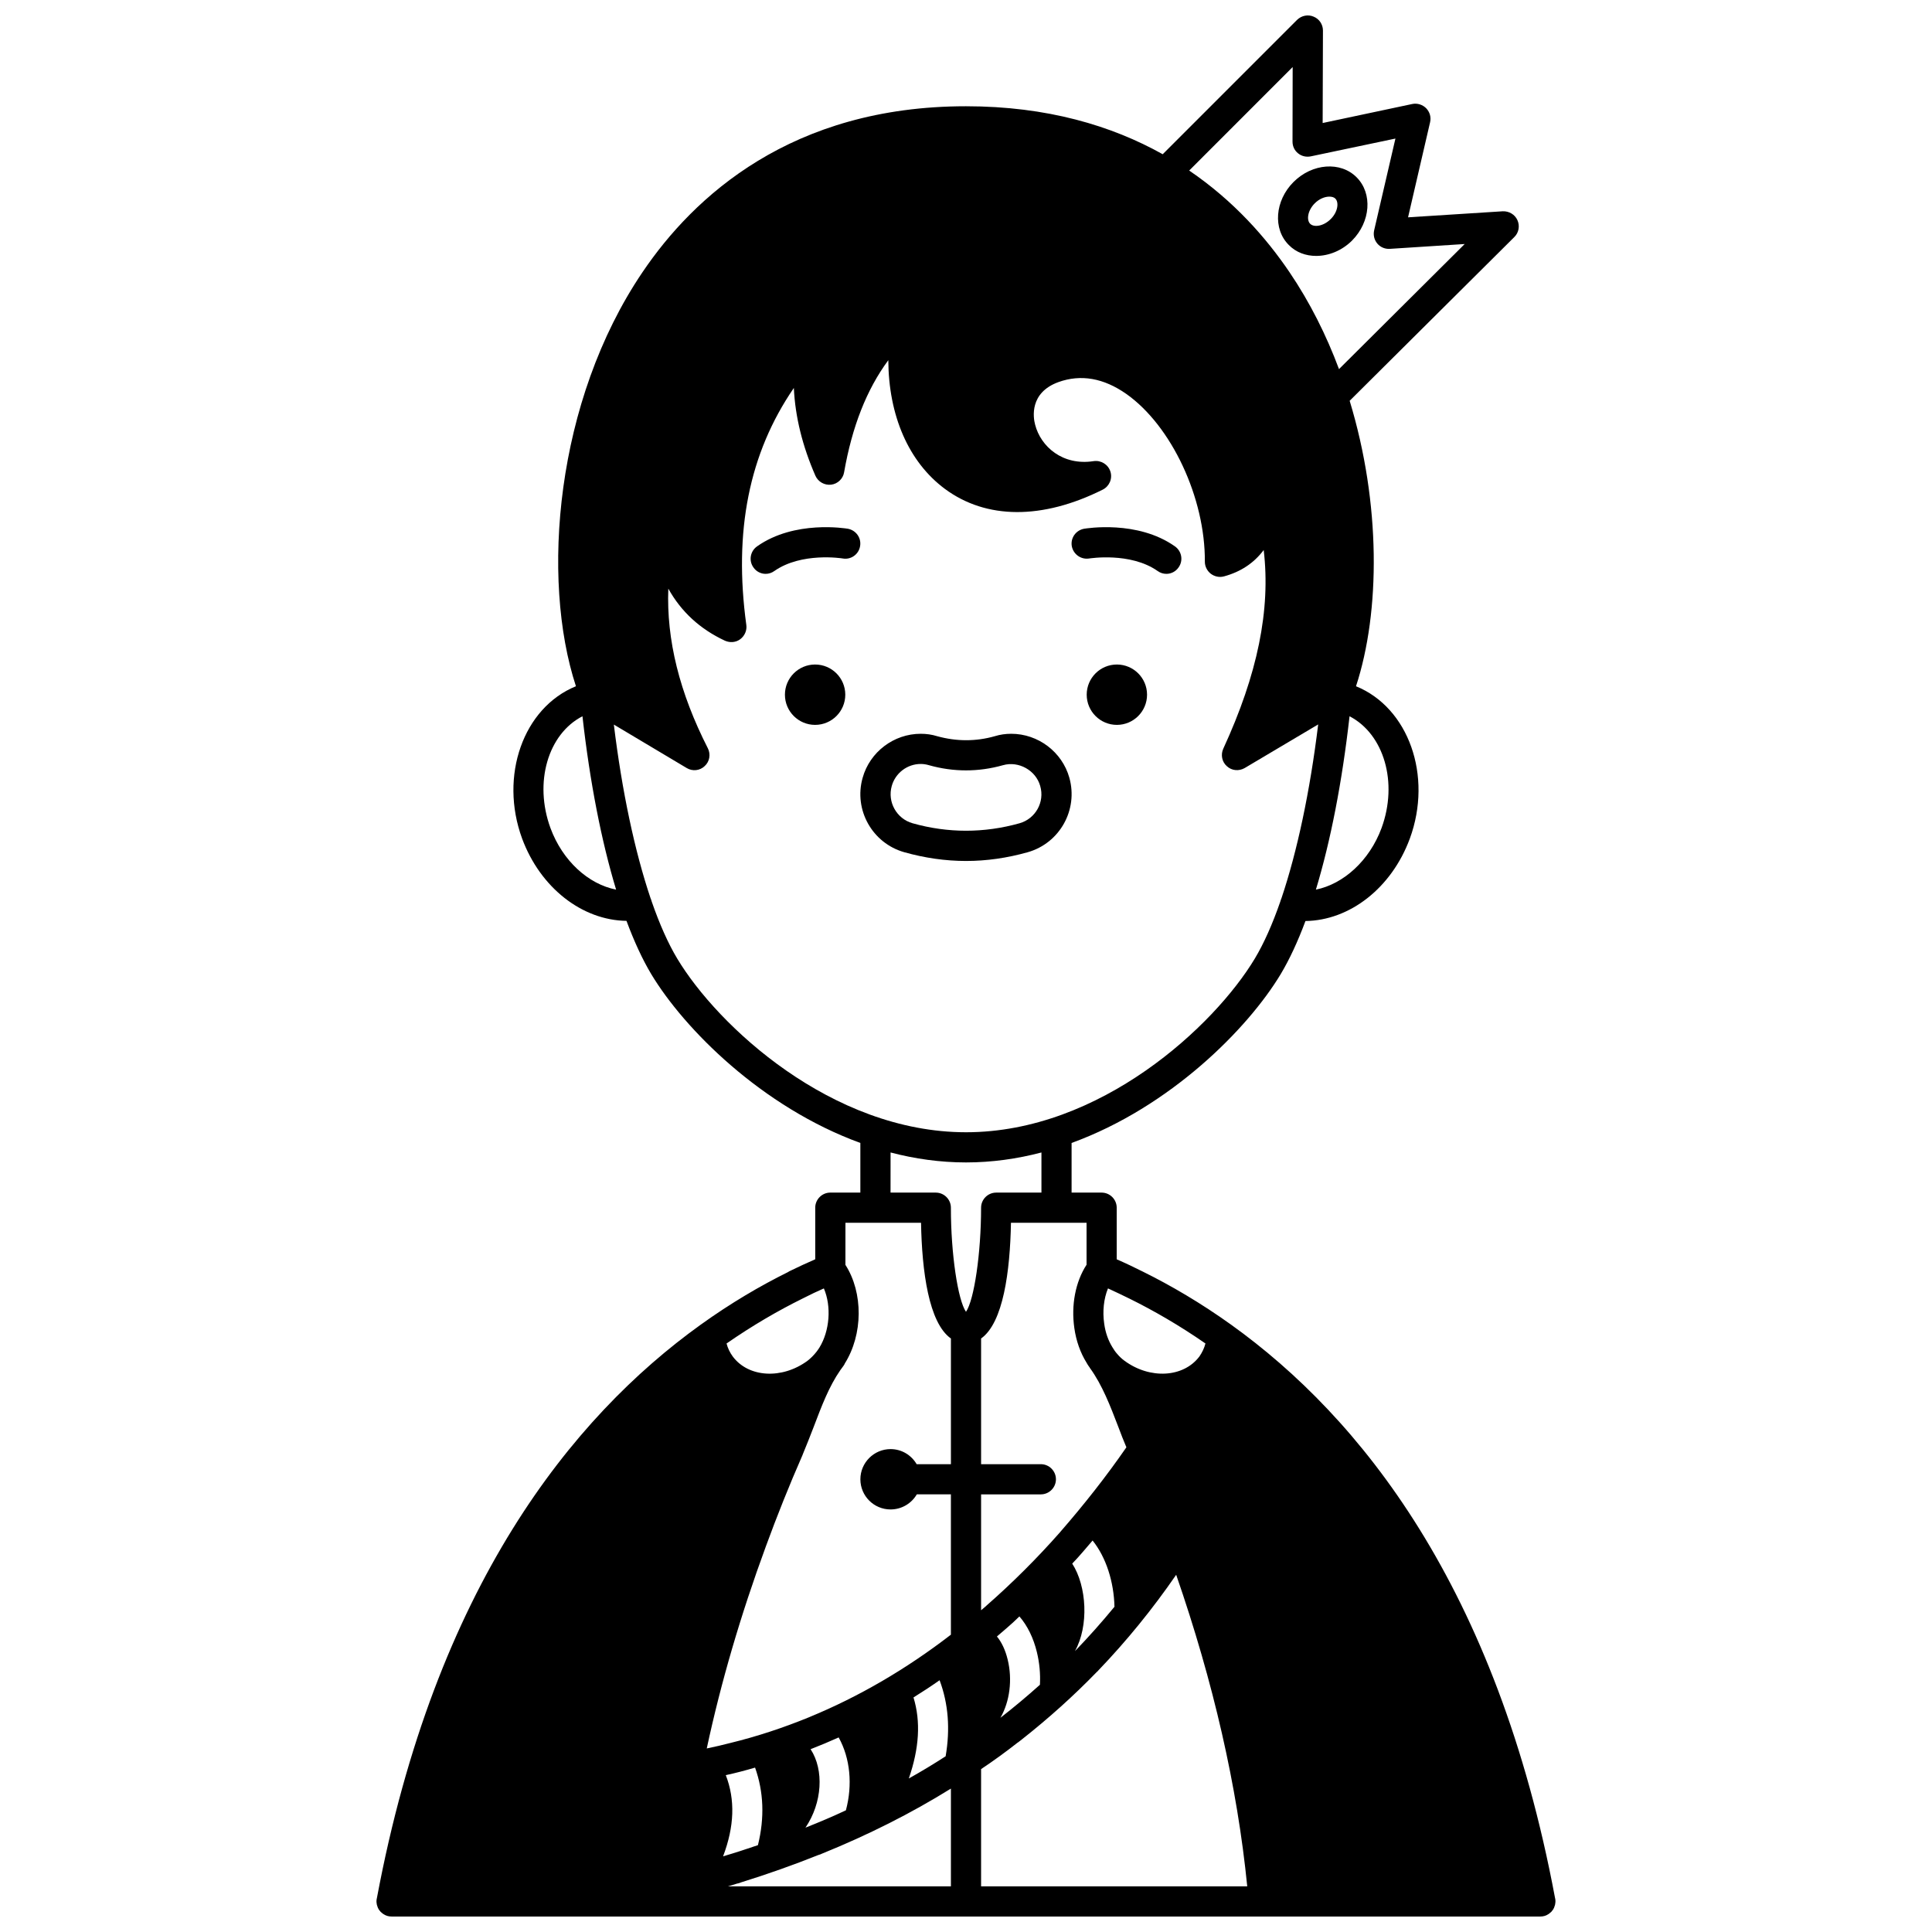 <?xml version="1.0" encoding="UTF-8"?>
<!-- Uploaded to: SVG Repo, www.svgrepo.com, Generator: SVG Repo Mixer Tools -->
<svg width="800px" height="800px" version="1.1" viewBox="144 144 512 512" xmlns="http://www.w3.org/2000/svg">
 <defs>
  <clipPath id="a">
   <path d="m243 148.09h314v503.81h-314z"/>
  </clipPath>
 </defs>
 <g clip-path="url(#a)">
  <path d="m556.1 646.98c-15.434-82.488-51.699-127.43-85.809-151.9-8.035-5.758-15.953-10.395-23.473-14.113-2.16-1.078-4.398-2.16-6.879-3.238v-13.676c0-2.199-1.801-4-4-4h-7.957v-13.156c26.148-9.516 46.742-30.309 55.418-44.742 2.32-3.879 4.519-8.598 6.559-14.074 11.754-0.16 22.832-8.758 27.668-21.871 6.078-16.594-0.32-34.668-14.273-40.344 6.477-19.754 6.598-48.461-1.68-75.652l43.625-43.383c1.199-1.16 1.52-2.957 0.84-4.477s-2.238-2.438-3.918-2.359l-25.07 1.598 5.836-25.191c0.32-1.359-0.078-2.719-1.039-3.719-0.961-0.961-2.359-1.398-3.68-1.121l-23.75 5.039 0.078-24.512c0-1.598-0.961-3.078-2.481-3.68-1.48-0.641-3.199-0.281-4.359 0.84l-35.625 35.625c-13.516-7.559-30.629-12.715-52.141-12.715-46.262 0-72.172 23.91-85.727 43.984-23.113 34.148-26.949 81.289-17.633 109.72-13.953 5.68-20.352 23.75-14.273 40.344 4.84 13.074 15.914 21.672 27.668 21.832 2.039 5.477 4.238 10.234 6.559 14.113 8.676 14.434 29.27 35.227 55.418 44.742v13.156h-7.957c-2.199 0-4 1.801-4 4v13.676c-2.199 0.961-4.477 2-6.836 3.16-0.121 0.039-0.199 0.121-0.32 0.199-7.438 3.68-15.273 8.277-23.23 13.996-34.066 24.473-70.332 69.453-85.77 151.9-0.078 0.281-0.121 0.602-0.121 0.918 0 0.238 0.039 0.48 0.078 0.68 0 0.16 0.039 0.32 0.121 0.48 0.078 0.32 0.199 0.602 0.359 0.879 0.121 0.199 0.238 0.359 0.359 0.48 0.121 0.199 0.281 0.359 0.48 0.48 0.16 0.16 0.32 0.281 0.52 0.398 0.602 0.398 1.32 0.602 2.078 0.602h304.45c0.758 0 1.48-0.199 2.078-0.602 0.199-0.121 0.359-0.238 0.52-0.398 0.199-0.121 0.359-0.281 0.48-0.48 0.121-0.121 0.238-0.281 0.359-0.48 0.16-0.281 0.281-0.559 0.359-0.879 0.078-0.16 0.121-0.32 0.121-0.48 0.039-0.199 0.078-0.441 0.078-0.68 0.012-0.316-0.027-0.637-0.105-0.918zm-127.23-65.414c3.719-6.637 3.16-17.195-0.719-23.191 1.039-1.078 2.039-2.199 3-3.32 0.801-0.918 1.598-1.84 2.398-2.801 3.598 4.477 5.637 10.957 5.797 17.555-3.359 4.078-6.836 8-10.477 11.758zm-19.754 17.672c2.481-4.277 3.238-10.117 1.918-15.473-0.602-2.481-1.598-4.598-2.84-6.078 0.84-0.719 1.68-1.441 2.559-2.199 1.16-1 2.277-2 3.398-3.117 2.121 2.438 3.719 5.68 4.637 9.477 0.68 2.801 0.961 5.758 0.801 8.637-3.394 3.035-6.871 5.957-10.473 8.754zm-51.66 29.109c4.477-6.598 4.957-15.312 1.359-20.793 2.481-0.961 4.957-2 7.438-3.117 3.078 5.519 3.719 12.594 1.918 19.312-3.477 1.641-7.074 3.16-10.715 4.598zm-21.832 7.598c3-7.918 3.238-14.996 0.719-21.512 2.598-0.559 5.156-1.238 7.758-2 2.277 6.398 2.559 13.273 0.758 20.551-3.035 1.043-6.113 2.043-9.234 2.961zm49.223-20.633c2.758-7.996 3.199-15.074 1.238-21.473 2.32-1.441 4.637-2.957 6.918-4.559 2.32 6.199 2.84 12.957 1.598 20.152-3.156 2.039-6.394 4-9.754 5.879zm58.418-127.19c6.477 3.199 13.273 7.117 20.191 11.914-0.32 1.238-0.879 2.398-1.598 3.438-4.199 5.598-13.074 6.117-19.832 1.16-0.719-0.52-1.398-1.16-1.961-1.84-0.48-0.52-0.879-1.121-1.238-1.719-1.121-1.801-1.879-3.918-2.199-6.277-0.48-3.277-0.121-6.637 1-9.355 2 0.918 3.84 1.801 5.637 2.68zm-11.316-20.074v11.117c-2.957 4.559-4.117 10.715-3.238 16.793 0.48 3.398 1.598 6.559 3.277 9.238 0.121 0.238 0.281 0.48 0.441 0.719 0.121 0.16 0.199 0.32 0.32 0.441 0.039 0.039 0.078 0.121 0.078 0.16 3.277 4.477 5.438 10.156 7.559 15.676 0.68 1.801 1.359 3.598 2.121 5.359-5.359 7.758-11.234 15.195-17.355 22.23-0.039 0.078-0.121 0.121-0.16 0.199-6.199 7.039-12.797 13.594-19.512 19.473-0.078 0.078-0.121 0.121-0.199 0.199-0.441 0.359-0.879 0.758-1.281 1.078v-30.707h15.836c2.199 0 4-1.801 4-4 0-2.199-1.801-4-4-4h-15.836v-33.309c5.879-4.16 7.676-17.793 7.918-30.668zm78.172-104.6c-3.199 8.637-10.078 14.836-17.395 16.312 3.879-12.797 6.957-28.508 8.918-45.941 9.117 4.719 12.914 17.555 8.477 29.629zm-23.551-201.68-0.039 19.754c0 1.238 0.52 2.359 1.48 3.117 0.918 0.758 2.16 1.039 3.359 0.801l22.434-4.719-5.637 24.312c-0.281 1.238 0 2.519 0.84 3.519 0.801 0.961 2.039 1.48 3.32 1.398l19.832-1.281-33.309 33.148c-3.359-8.996-7.719-17.715-13.113-25.672-6.117-9.035-14.715-18.871-26.59-26.949zm-196.69 201.68c-4.438-12.117-0.641-24.949 8.477-29.629 1.961 17.434 5.039 33.148 8.918 45.941-7.359-1.438-14.195-7.637-17.395-16.312zm33.59 34.59c-2.398-4-4.68-9.117-6.758-15.113-0.078-0.32-0.199-0.641-0.32-0.918-4.16-12.355-7.559-28.27-9.715-45.984l19.312 11.516c1.52 0.918 3.481 0.719 4.758-0.52 1.32-1.199 1.641-3.117 0.84-4.719-7.516-14.754-10.996-28.75-10.477-42.305 3.398 6.117 8.398 10.715 14.996 13.793 1.359 0.602 2.918 0.48 4.078-0.398s1.801-2.32 1.598-3.758c-3.398-24.832 0.719-45.504 12.594-62.816 0.359 7.637 2.277 15.395 5.719 23.27 0.719 1.598 2.398 2.559 4.16 2.359 1.719-0.199 3.16-1.559 3.438-3.277 2.121-12.117 5.957-21.91 11.715-29.711 0.078 14.676 5.359 26.949 14.996 34.105 10.957 8.117 25.832 8.195 41.824 0.199 1.758-0.879 2.641-2.918 2.039-4.797s-2.481-3.039-4.438-2.758c-8.238 1.281-14.035-3.879-15.516-9.676-0.52-1.918-1.52-8.477 6.199-11.277 5.918-2.121 11.957-1.078 17.992 3.16 11.957 8.438 20.914 27.551 20.793 44.465 0 1.238 0.602 2.398 1.559 3.16 1 0.758 2.277 1.039 3.481 0.719 4.438-1.199 7.957-3.519 10.555-6.996 1.879 15.875-1.641 32.949-10.715 52.66-0.719 1.598-0.359 3.481 0.961 4.637 1.281 1.199 3.199 1.359 4.719 0.48l19.473-11.555c-2.16 17.715-5.559 33.668-9.715 46.023-0.121 0.281-0.238 0.602-0.32 0.918-2.078 5.996-4.359 11.117-6.758 15.113-10.676 17.793-40.906 46.023-76.531 46.023-35.633-0.004-65.859-28.23-76.535-46.023zm56.539 51.379c6.398 1.68 13.113 2.641 19.992 2.641s13.594-0.961 19.992-2.641v10.637h-11.996c-2.199 0-4 1.801-4 4 0 12.074-1.84 24.473-4 27.59-2.16-3.117-4-15.395-4-27.43v-0.16c0-2.199-1.801-4-4-4h-11.996zm-11.957 18.633h20.031c0.238 12.875 2.039 26.512 7.918 30.668v33.309h-9.078c-1.398-2.398-3.957-4-6.918-4-4.398 0-7.996 3.598-7.996 7.996 0 4.438 3.598 7.996 7.996 7.996 2.957 0 5.559-1.598 6.957-4h9.035v37.188c-11.875 9.156-24.391 16.434-37.387 21.793-0.078 0.039-0.199 0.078-0.281 0.121-6.758 2.758-13.637 5.039-20.672 6.758-2.121 0.559-4.238 1.039-6.359 1.48 3.758-17.512 8.996-35.426 15.676-53.582 2.957-8.078 6.199-16.195 9.676-24.109 0.039-0.121 0.078-0.199 0.121-0.32 1-2.359 1.918-4.797 2.879-7.238 2.078-5.477 4.039-10.676 7.039-14.996 0.238-0.359 0.52-0.68 0.758-1.039 0.16-0.199 0.238-0.359 0.359-0.559 0.039-0.039 0.039-0.078 0.039-0.121 4.879-7.719 4.957-18.793 0.199-26.191zm-11.355 20.074c0.121-0.078 0.199-0.121 0.32-0.16 1.801-0.918 3.559-1.758 5.316-2.519 2.039 4.758 1.559 11.234-1.199 15.715-0.238 0.359-0.48 0.719-0.758 1.078-0.719 0.918-1.52 1.719-2.398 2.398-6.758 4.957-15.633 4.438-19.793-1.16-0.758-1.039-1.32-2.199-1.641-3.438 6.918-4.797 13.676-8.715 20.152-11.914zm-17.555 155.1c0.039 0 0.078 0 0.121-0.039 0.359-0.039 0.68-0.16 1-0.281 0.039-0.039 0.039-0.039 0.078-0.039 7.078-2.199 13.953-4.637 20.551-7.277 0.32-0.078 0.641-0.199 0.961-0.359 12.234-4.957 23.59-10.676 34.148-17.234v25.91h-59.098c0.758-0.199 1.48-0.441 2.238-0.68zm64.855 0.68v-31.07c3.359-2.238 6.598-4.598 9.758-7.078h0.039c0.359-0.281 0.758-0.602 1.121-0.879 6.996-5.519 13.594-11.438 19.754-17.793 0.16-0.121 0.281-0.238 0.398-0.398 7.477-7.797 14.355-16.234 20.633-25.352 9.836 28.391 16.195 56.098 18.832 82.57z"/>
 </g>
 <path d="m492.8 211.82c3.277 0 6.797-1.359 9.516-4.078 4.918-4.957 5.477-12.477 1.199-16.754-4.238-4.277-11.754-3.719-16.715 1.238-4.957 4.957-5.519 12.477-1.238 16.715 1.918 1.961 4.519 2.879 7.238 2.879zm-0.359-13.953c1.199-1.199 2.68-1.758 3.84-1.758 0.68 0 1.238 0.16 1.598 0.52 1 1 0.68 3.559-1.238 5.438-1.918 1.918-4.438 2.238-5.438 1.238s-0.684-3.519 1.238-5.438z"/>
 <path d="m447.98 328.1c0 4.418-3.582 8-7.996 8-4.418 0-7.996-3.582-7.996-8 0-4.414 3.578-7.996 7.996-7.996 4.414 0 7.996 3.582 7.996 7.996"/>
 <path d="m432.67 292c0.078 0 10.875-1.758 18.113 3.32 0.719 0.52 1.52 0.758 2.32 0.758 1.238 0 2.481-0.602 3.238-1.719 1.281-1.801 0.84-4.277-0.961-5.559-9.957-7.039-23.512-4.758-24.07-4.68-2.199 0.398-3.637 2.438-3.277 4.598 0.398 2.203 2.477 3.641 4.637 3.281z"/>
 <path d="m416.35 369.85c8.477-2.398 13.434-11.234 11.035-19.754-1.918-6.836-8.277-11.637-15.395-11.637-1.48 0-2.957 0.199-4.359 0.641-5.078 1.441-10.195 1.398-15.273 0-1.398-0.441-2.879-0.641-4.359-0.641-7.117 0-13.477 4.797-15.395 11.676-2.398 8.477 2.559 17.312 11.035 19.711 5.398 1.52 10.914 2.32 16.355 2.32 5.481 0.004 10.957-0.797 16.355-2.316zm-36.027-17.555c0.961-3.438 4.117-5.836 7.676-5.836 0.758 0 1.48 0.121 2.16 0.32 6.519 1.84 13.156 1.84 19.672 0 4.117-1.16 8.676 1.359 9.836 5.519 1.238 4.238-1.238 8.676-5.477 9.875-9.398 2.641-18.992 2.641-28.348 0-4.238-1.199-6.719-5.641-5.519-9.879z"/>
 <path d="m368.01 328.1c0 4.418-3.582 8-8 8-4.414 0-7.996-3.582-7.996-8 0-4.414 3.582-7.996 7.996-7.996 4.418 0 8 3.582 8 7.996"/>
 <path d="m368.69 284.12c-0.559-0.078-14.113-2.359-24.07 4.68-1.801 1.281-2.238 3.758-0.961 5.559 0.758 1.121 2 1.719 3.238 1.719 0.801 0 1.598-0.238 2.32-0.758 7.199-5.039 17.875-3.359 18.113-3.32 2.16 0.398 4.238-1.078 4.598-3.238 0.398-2.203-1.082-4.242-3.238-4.641z"/>
</svg>